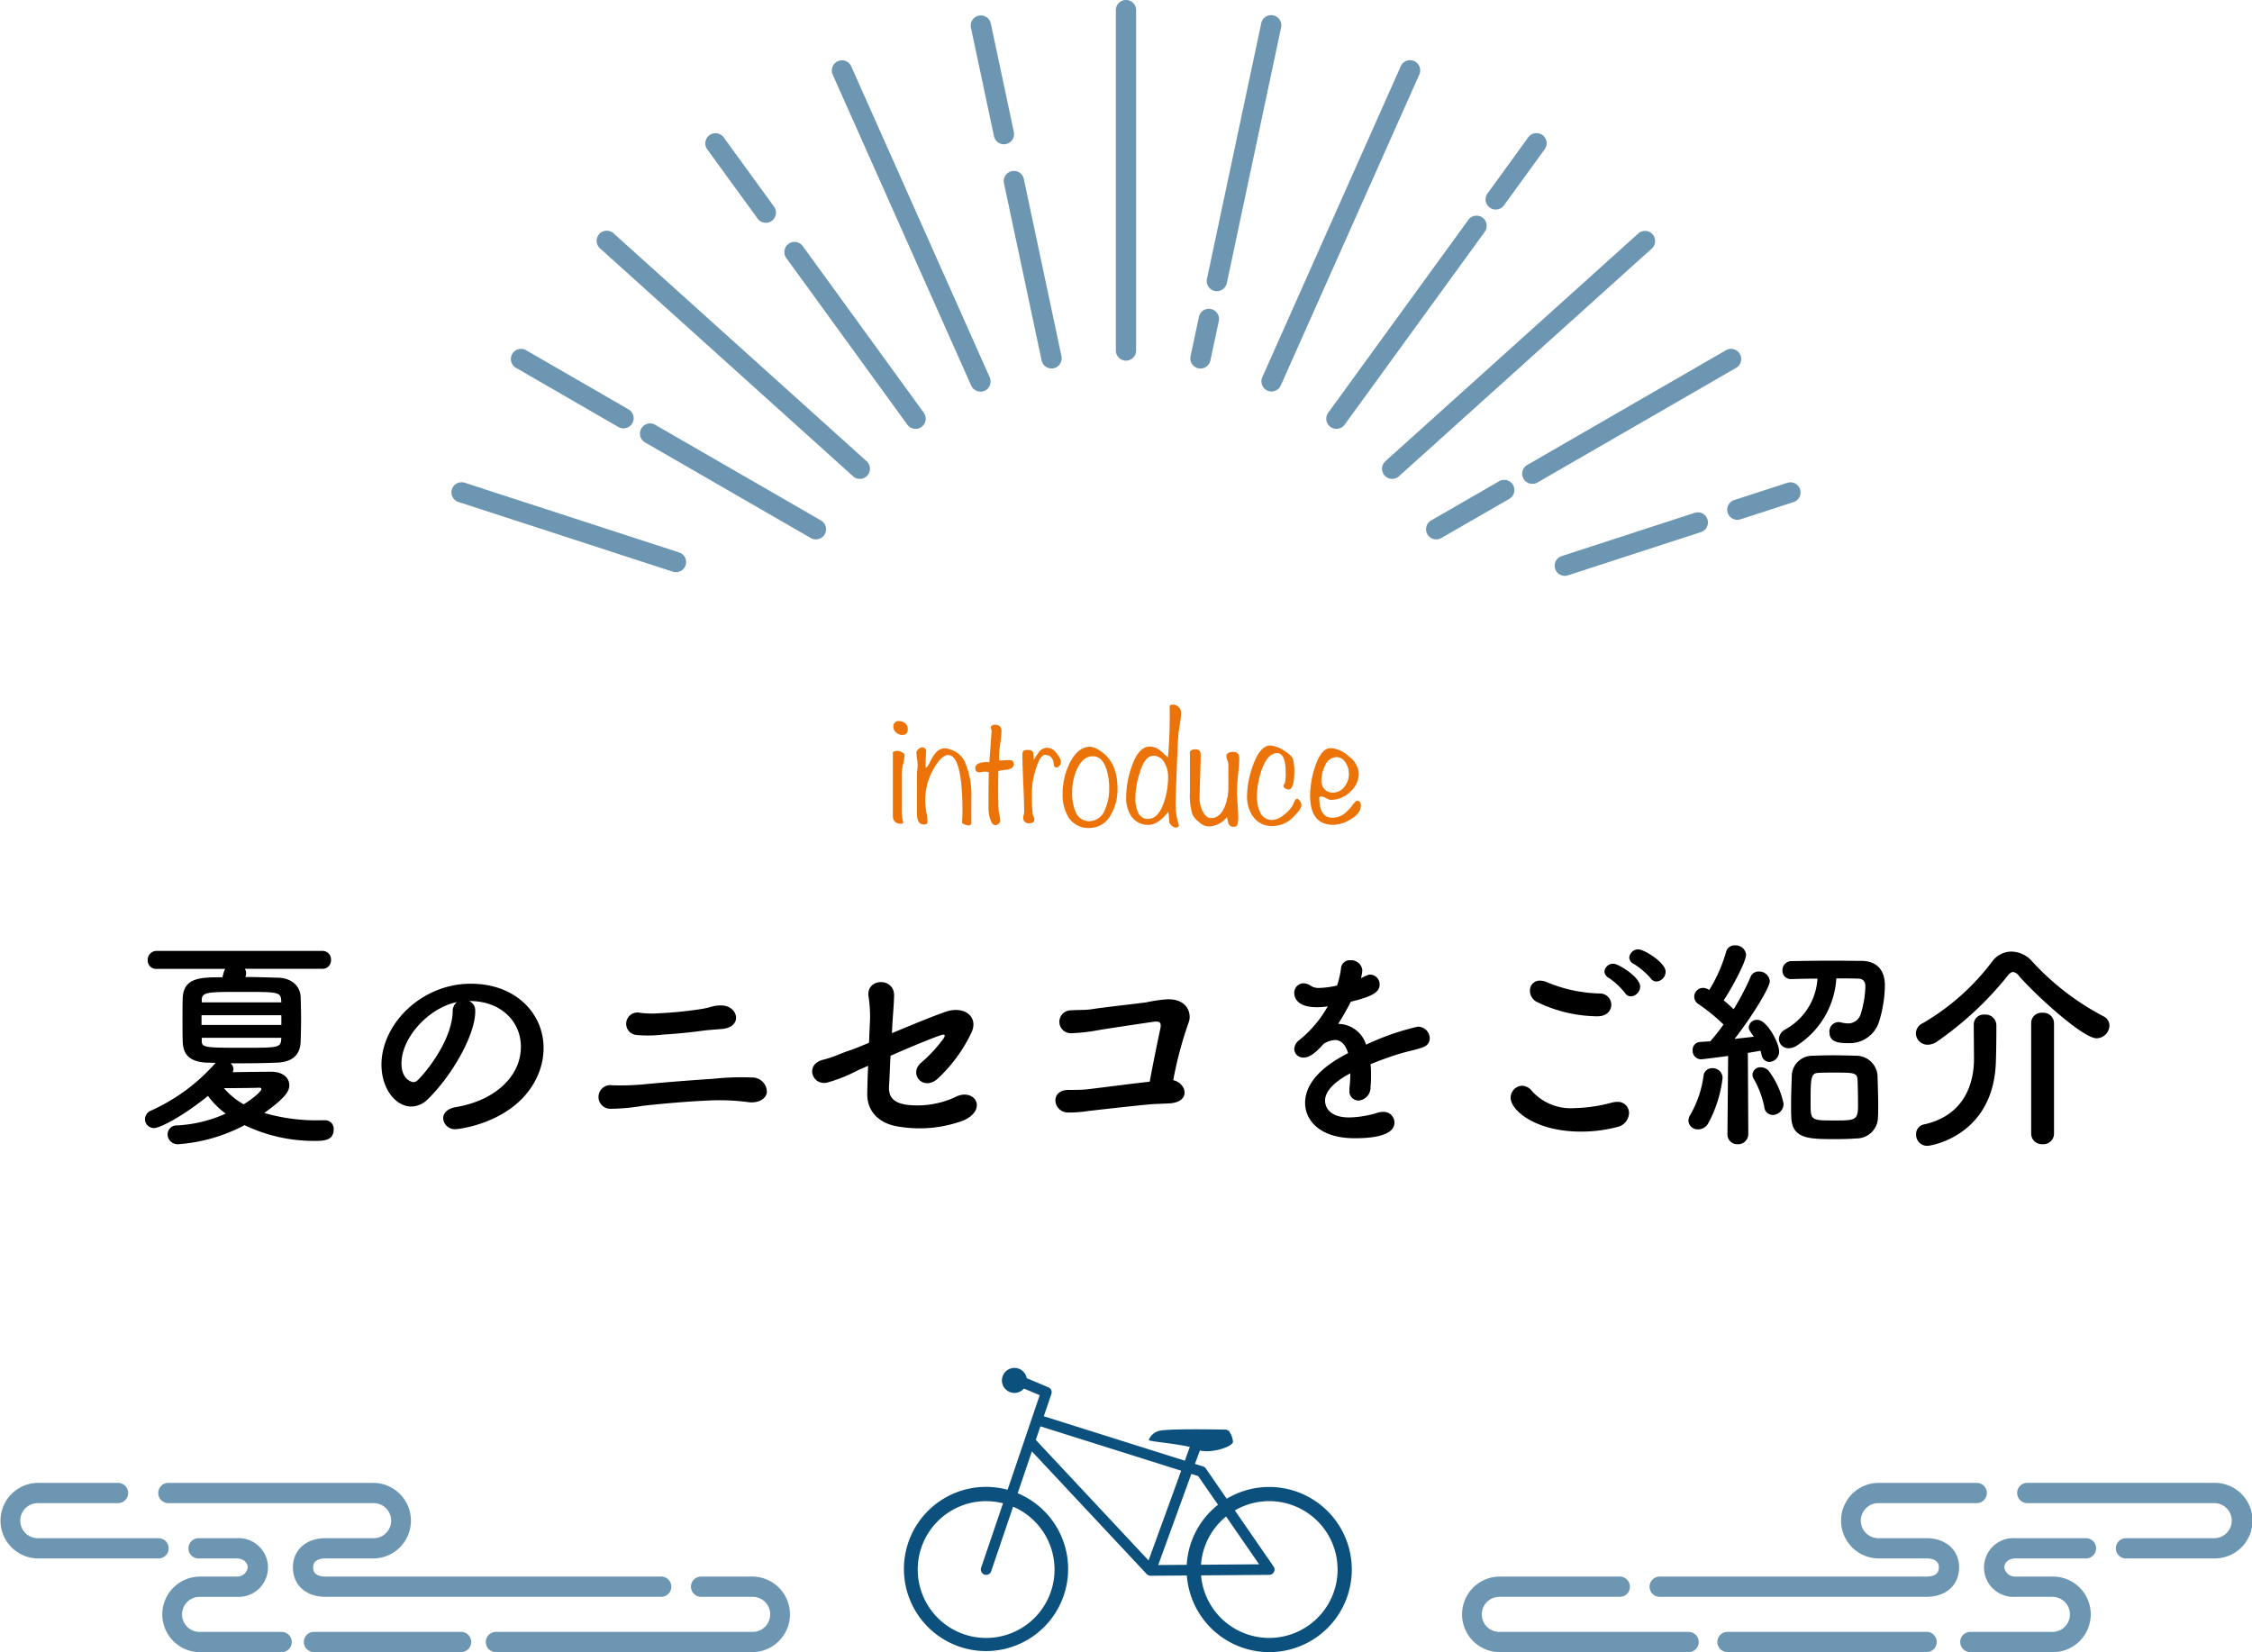<svg xmlns="http://www.w3.org/2000/svg" width="325.06" height="238.487" viewBox="0 0 325.06 238.487">
  <g id="ico_sec_intoroduce_01" transform="translate(-797.47 -2717.036)">
    <path id="パス_196" data-name="パス 196" d="M-115.584-1.184h-.736a26.773,26.773,0,0,1-8.064-1.056c2.976-2.144,3.616-3.1,3.616-4,0-1.024-.864-1.952-2.624-1.952-.544,0-3.584.032-5.568.064a.9.9,0,0,0,.128-.48,1.161,1.161,0,0,0-.416-.8h1.312c1.952,0,3.84-.032,5.44-.1,2.176-.1,3.3-1.12,3.36-3.04.032-.9.064-2.048.064-3.2s-.032-2.336-.064-3.264c-.064-1.5-1.248-2.688-3.2-2.752-1.376-.032-3.04-.1-4.768-.1.032-.1.032-.16.064-.256a.886.886,0,0,0,.032-.288,1.015,1.015,0,0,0-.192-.64H-116a1.224,1.224,0,0,0,1.248-1.312A1.216,1.216,0,0,0-116-25.632h-23.9a1.283,1.283,0,0,0-1.312,1.344A1.209,1.209,0,0,0-139.9-23.04h9.888c-.1.128-.16.224-.416,1.216-3.1,0-5.632,0-5.728,3.04-.032.832-.032,1.92-.032,3.04s0,2.24.032,3.232c.064,1.792.96,2.912,3.52,3.008.416,0,.832.032,1.248.032l-.192.192a27.332,27.332,0,0,1-9.12,6.688,1.352,1.352,0,0,0-.9,1.248,1.271,1.271,0,0,0,1.312,1.28c.864,0,4.16-1.7,7.776-4.64a12.11,12.11,0,0,0,2.56,2.56,19.581,19.581,0,0,1-6.976,1.7,1.3,1.3,0,0,0-1.408,1.28,1.439,1.439,0,0,0,1.472,1.44A24.11,24.11,0,0,0-127.232-.48a23.1,23.1,0,0,0,10.208,2.272c1.152,0,2.656-.032,2.656-1.632a1.222,1.222,0,0,0-1.184-1.344Zm-6.336-17.024h-11.488V-18.5c0-1.216.832-1.216,5.76-1.216,5.024,0,5.6,0,5.7,1.12Zm0,3.264h-11.52v-1.408h11.52Zm-.032,2.208c-.1,1.056-.608,1.088-5.28,1.088-5.888,0-6.176-.032-6.176-1.056v-.384h11.488Zm-5.408,9.248a10.515,10.515,0,0,1-2.848-2.336c1.984,0,4.832-.032,4.992-.064h.128c.128,0,.288.064.288.192C-124.8-5.344-126.144-4.224-127.36-3.488Zm30.56.416c-1.216.224-1.76.9-1.76,1.6A1.683,1.683,0,0,0-96.736.1C-96.288.1-87.584-.9-84.768-8a9.809,9.809,0,0,0,.7-3.616c0-4.992-4.032-9.28-10.5-9.28-7.2,0-12.9,5.888-12.9,11.68,0,3.488,2.048,6.048,4.32,6.048a3.471,3.471,0,0,0,2.4-1.088c3.52-3.456,6.816-9.28,6.816-12.64v-.16a1.446,1.446,0,0,0-.9-1.344h.064c4.64,0,7.424,3.04,7.424,6.592C-87.328-7.616-90.976-4.032-96.8-3.072Zm-.384-13.792c-.128,4.32-4.128,9.056-5.088,9.92a.848.848,0,0,1-.608.256c-.1,0-1.7-.288-1.7-2.688,0-3.808,4-8.064,8-8.864A1.655,1.655,0,0,0-97.184-16.864Zm38.88,2.5c3.04-.288,2.336-3.328-.032-3.392a4.485,4.485,0,0,0-1.536.192,12.26,12.26,0,0,1-1.44.32,56.3,56.3,0,0,1-6.016.608,13.707,13.707,0,0,1-2.816-.064,1.628,1.628,0,1,0-.576,3.2,18.672,18.672,0,0,0,4-.064c1.344-.064,3.744-.288,5.568-.544C-60.128-14.24-59.328-14.272-58.3-14.368Zm6.464,9.184A2.1,2.1,0,0,0-53.984-7.36a37.245,37.245,0,0,0-5.632.192c-3.136.192-8.16.608-10.4.832a36.443,36.443,0,0,1-4.16.1,1.706,1.706,0,1,0-.256,3.392,28.674,28.674,0,0,0,4.608-.416c2.464-.288,6.688-.672,10.112-.8a31.1,31.1,0,0,1,5.184.256C-53.12-3.616-52-4.224-51.84-5.184Zm18.112-9.792c.1-1.6.224-2.88.256-4.224.032-2.688-4.128-2.528-3.68.192a19.286,19.286,0,0,1,.16,4.192l-.1,2.432c-1.344.576-2.4.992-2.816,1.12-1.376.448-2.272.96-3.84,1.344-2.624.672-1.568,3.744.576,3.3a21.833,21.833,0,0,0,4.48-1.792c.256-.1.8-.352,1.472-.64-.064,1.312-.1,2.624-.128,3.968-.064,2.592,1.7,4.384,4.48,4.8a18.3,18.3,0,0,0,9.376-.864c3.648-1.6,1.6-4.864-1.216-3.36A13.015,13.015,0,0,1-31.68-3.424c-1.856-.288-2.592-1.088-2.528-2.592.1-1.6.128-3.008.224-4.48,2.752-1.216,5.92-2.528,7.264-2.976.512-.16.736-.064.384.48a20.3,20.3,0,0,1-3.3,3.552c-1.76,1.632.416,4.128,2.5,2.208A22.039,22.039,0,0,0-22.3-13.856c1.056-2.272-1.056-3.936-3.776-2.976-1.76.608-4.864,1.888-7.712,3.072Zm40.544,8a56.425,56.425,0,0,1,2.208-8.288c.48-1.088.032-3.424-2.976-3.392a20.563,20.563,0,0,0-3.136.448c-1.152.16-6.56.768-7.68.96-1.152.192-2.144.1-3.264.192a1.652,1.652,0,1,0,.16,3.3,25.769,25.769,0,0,0,3.744-.416c1.216-.224,6.432-.992,7.968-1.216.928-.128,1.312-.064,1.12.96C4.7-13.216,3.936-9.568,3.424-6.752c-2.208.224-8.192,1.024-9.28,1.12-.832.064-1.632.064-2.432.064-2.752,0-2.272,3.2-.1,3.264a18.638,18.638,0,0,0,2.976-.224c1.12-.128,7.872-.9,9.344-.992.832-.032,1.472-.064,2.3-.1C9.44-3.808,8.768-6.528,6.816-6.976ZM35.3-9.28c1.248-.512,2.624-1.024,3.968-1.44,1.664-.512,2.72-.64,3.712-1.056a1.322,1.322,0,0,0,.864-1.248,1.7,1.7,0,0,0-1.792-1.664A37.169,37.169,0,0,0,34.656-12.1,4.278,4.278,0,0,0,30.624-15.1a34.418,34.418,0,0,0,1.824-3.2c3.328-.8,4.16-1.44,4.16-2.5a1.393,1.393,0,0,0-1.376-1.408c-.224,0-.352.032-1.312.512a6.1,6.1,0,0,0,.192-1.184,1.633,1.633,0,0,0-1.728-1.408,1.257,1.257,0,0,0-1.344,1.12,12.319,12.319,0,0,1-.576,2.528,12.363,12.363,0,0,1-2.528.352,2.169,2.169,0,0,1-1.184-.256A2.036,2.036,0,0,0,25.6-20.96a1.36,1.36,0,0,0-1.312,1.408c0,.256.032,2.048,3.264,2.048a9.382,9.382,0,0,0,1.568-.128,16.7,16.7,0,0,1-4.1,4.864,1.746,1.746,0,0,0-.736,1.312,1.278,1.278,0,0,0,1.376,1.216c.7,0,1.5-.448,2.848-1.952a3.155,3.155,0,0,1,1.664-.576c.864,0,1.5.64,1.888,1.888-1.664.864-6.208,3.3-6.208,7.2,0,2.336,1.92,5.088,7.168,5.088,5.472,0,5.728-1.632,5.728-2.3a1.545,1.545,0,0,0-1.664-1.5,2.586,2.586,0,0,0-.8.128,14.862,14.862,0,0,1-4.032.672c-3.264,0-3.52-1.888-3.52-2.432,0-2.016,2.976-3.584,3.648-3.936a17.413,17.413,0,0,1-.128,2.144v.288a1.336,1.336,0,0,0,1.312,1.5A1.9,1.9,0,0,0,35.3-5.984a17.079,17.079,0,0,0,.064-1.76A11.829,11.829,0,0,0,35.3-9.28Zm41.28-11.936a1.429,1.429,0,0,0,1.312-1.408c0-1.344-3.136-3.232-3.936-3.232a1.3,1.3,0,0,0-1.312,1.184,1.087,1.087,0,0,0,.672.928,10.868,10.868,0,0,1,2.432,2.08A.969.969,0,0,0,76.576-21.216ZM72.9-19.072a1.429,1.429,0,0,0,1.312-1.408c0-1.376-3.136-3.3-3.84-3.3a1.25,1.25,0,0,0-1.312,1.12,1.105,1.105,0,0,0,.64.928,10.843,10.843,0,0,1,2.336,2.176A.982.982,0,0,0,72.9-19.072Zm-2.848,1.216a1.641,1.641,0,0,0-1.664-1.632,20.894,20.894,0,0,1-7.712-1.664,2.672,2.672,0,0,0-.928-.192,1.4,1.4,0,0,0-1.44,1.472A1.8,1.8,0,0,0,59.36-18.24a20.355,20.355,0,0,0,8.672,2.048C69.408-16.192,70.048-17.024,70.048-17.856ZM70.816-.192a2.155,2.155,0,0,0,1.792-2.016A1.605,1.605,0,0,0,70.88-3.84a3.1,3.1,0,0,0-.736.1,22.18,22.18,0,0,1-5.44.8,7.533,7.533,0,0,1-6.08-2.432,1.915,1.915,0,0,0-1.44-.8A1.73,1.73,0,0,0,55.52-4.448c0,1.824,3.552,4.9,10.176,4.9A20.589,20.589,0,0,0,70.816-.192ZM96.064-21.568c1.056-.032,2.368-.064,3.744-.064a8.965,8.965,0,0,1-4.7,7.36,1.638,1.638,0,0,0-.864,1.344,1.367,1.367,0,0,0,1.408,1.344,2.218,2.218,0,0,0,1.28-.448,12.4,12.4,0,0,0,5.6-9.632c1.152,0,2.272,0,3.168.032.608,0,1.024.352,1.024,1.12a14.252,14.252,0,0,1-.64,3.872,1.891,1.891,0,0,1-1.888,1.472,4.459,4.459,0,0,1-1.056-.16,1.313,1.313,0,0,0-.352-.032,1.346,1.346,0,0,0-1.248,1.472c0,1.44,1.344,1.568,2.688,1.568a4.44,4.44,0,0,0,4.512-3.232,18.364,18.364,0,0,0,.8-5.088c0-2.464-1.408-3.52-3.3-3.552-1.216,0-2.688-.032-4.16-.032-2.112,0-4.32.032-6.016.064a1.3,1.3,0,0,0-1.312,1.344,1.2,1.2,0,0,0,1.28,1.248Zm12.48,19.9c.032-.48.032-1.024.032-1.632,0-1.472-.064-3.2-.1-4.384a3.087,3.087,0,0,0-3.136-2.816c-.96-.032-2.144-.064-3.328-.064-.992,0-2.016.032-2.912.064A2.971,2.971,0,0,0,96.1-7.552c-.032,1.12-.1,2.72-.1,4.224,0,.608,0,1.184.032,1.728.128,3.136,2.56,3.136,6.464,3.136,1.056,0,2.08-.032,2.912-.1A3.091,3.091,0,0,0,108.544-1.664ZM86.816.8a1.408,1.408,0,0,0,1.472,1.472,1.468,1.468,0,0,0,1.536-1.5l-.064-11.68c.736-.128,1.376-.224,1.824-.32.064.192.1.416.16.608A1.2,1.2,0,0,0,92.864-9.6a1.5,1.5,0,0,0,1.408-1.568c0-1.184-1.76-4.512-3.136-4.512a1.178,1.178,0,0,0-1.248,1.056c0,.288.032.384.736,1.376-.736.1-1.728.192-2.784.32,2.72-3.488,5.088-7.488,5.088-8.32a1.529,1.529,0,0,0-1.6-1.408,1.21,1.21,0,0,0-1.184.8,36.715,36.715,0,0,1-2.432,4.64c-.448-.416-.928-.864-1.44-1.28,1.056-1.568,3.232-5.536,3.232-6.592a1.5,1.5,0,0,0-1.6-1.344,1.236,1.236,0,0,0-1.28.928A21.832,21.832,0,0,1,84.192-20L84-20.1a1.557,1.557,0,0,0-.7-.192,1.283,1.283,0,0,0-1.28,1.28,1.282,1.282,0,0,0,.608,1.056,26.67,26.67,0,0,1,3.616,2.944,23.927,23.927,0,0,1-1.92,2.432c-.576.032-1.088.064-1.5.1A1.107,1.107,0,0,0,81.792-11.3a1.229,1.229,0,0,0,1.184,1.312c.384,0,3.9-.48,3.936-.48L86.816.768Zm6.56-2.752a1.6,1.6,0,0,0,1.536-1.632A11.822,11.822,0,0,0,92.768-8.32a1.519,1.519,0,0,0-1.12-.512,1.126,1.126,0,0,0-1.216,1.056,1.293,1.293,0,0,0,.224.7,13.266,13.266,0,0,1,1.472,3.936A1.244,1.244,0,0,0,93.376-1.952ZM84-.672A18.066,18.066,0,0,0,86.112-7.3,1.412,1.412,0,0,0,84.64-8.7a1.223,1.223,0,0,0-1.28,1.12,15.3,15.3,0,0,1-1.888,5.568,1.731,1.731,0,0,0-.288.9A1.33,1.33,0,0,0,82.592.128,1.682,1.682,0,0,0,84-.672ZM105.664-3.3c0,2.112-.416,2.144-3.36,2.144-3.424,0-3.488,0-3.488-2.432,0-3.9.032-4.416,1.248-4.448.576-.032,1.376-.032,2.144-.032,2.848,0,3.328,0,3.392,1.088C105.632-6.08,105.664-4.48,105.664-3.3Zm36.288-11.552a1.491,1.491,0,0,0-.864-1.344,37.592,37.592,0,0,1-10.272-7.9,4.063,4.063,0,0,0-3.008-1.44,3.459,3.459,0,0,0-2.784,1.44,33.881,33.881,0,0,1-10.016,8.9,1.637,1.637,0,0,0-.992,1.472,1.674,1.674,0,0,0,1.7,1.632,2.4,2.4,0,0,0,1.344-.448,48.273,48.273,0,0,0,10.176-9.472c.288-.384.576-.576.8-.576a1.26,1.26,0,0,1,.864.576c2.432,2.784,9.216,8.992,11.2,8.992A1.894,1.894,0,0,0,141.952-14.848ZM130.656.768a1.538,1.538,0,0,0,1.664,1.5,1.529,1.529,0,0,0,1.632-1.5v-16a1.533,1.533,0,0,0-1.664-1.472,1.487,1.487,0,0,0-1.632,1.472Zm-8.288-15.744c0,1.024.032,3.936.032,4.96,0,3.392-1.312,8.16-7.264,9.44a1.4,1.4,0,0,0-1.088,1.44A1.585,1.585,0,0,0,115.712,2.5c.448,0,9.664-1.44,9.856-12.384.032-.768.064-3.04.064-4.352v-.736a1.58,1.58,0,0,0-1.7-1.472,1.444,1.444,0,0,0-1.568,1.44Z" transform="translate(960 2879.931)"/>
    <path id="パス_197" data-name="パス 197" d="M-31.5-13.525q0,.85-.8.85a1.3,1.3,0,0,1-.875-.35,1.042,1.042,0,0,1-.4-.8.751.751,0,0,1,.85-.85,1.249,1.249,0,0,1,.863.325A1.06,1.06,0,0,1-31.5-13.525Zm-.475,3.75a6.865,6.865,0,0,1-.2,1.35,6.865,6.865,0,0,0-.2,1.35V-1.55a6.93,6.93,0,0,0,.225,1.5.3.3,0,0,1-.275.2q-1.225,0-1.225-1.175V-10.2a1.318,1.318,0,0,1,.625-.175,1.318,1.318,0,0,1,.625.175Q-31.975-10.025-31.975-9.775Zm9.65,9.9A.465.465,0,0,1-22.75.4a2.238,2.238,0,0,1-.9-.35v-.2q0-.225.025-.675t.025-.65q0-8.3-2.075-8.3-.65,0-1.4.95a9.121,9.121,0,0,0-1.9,5.925,8.612,8.612,0,0,0,.163,1.387A8.612,8.612,0,0,1-28.65-.125q0,.375-.525.375-1,0-1-1.575V-7a6.012,6.012,0,0,1,.05-.65,6.012,6.012,0,0,0,.05-.65,7.444,7.444,0,0,0-.087-.95,7.4,7.4,0,0,1-.087-.925q0-.2.313-.463a.9.9,0,0,1,.487-.262.771.771,0,0,1,.6.35q-.075,1.625-.075,1.9,0,.375.025.725.225-.075.6-.825a6.032,6.032,0,0,1,.8-1.3,1.776,1.776,0,0,1,1.375-.7,2.874,2.874,0,0,1,.9.225A3.342,3.342,0,0,1-23.3-8.875a11.878,11.878,0,0,1,.975,5.225Zm5.8-8a2.41,2.41,0,0,1-.95.25,3.993,3.993,0,0,0-.95.175q-.025.275-.025,2.775,0,1.95.05,2.625a4.847,4.847,0,0,0,.125.875,4.9,4.9,0,0,1,.125.925.542.542,0,0,1-.25.4.755.755,0,0,1-.45.2q-.5,0-.8-1.025a5.534,5.534,0,0,1-.2-1.425q0-3.525.05-5.2a2.325,2.325,0,0,0-1.15,0q-.8.1-.8-.575,0-.95,2.025-.875l.325-4.525a.762.762,0,0,0-.062-.238.762.762,0,0,1-.062-.237.372.372,0,0,1,.2-.287.7.7,0,0,1,.475-.113q.875.075.875.875A14.841,14.841,0,0,1-18.15-11.4a14.806,14.806,0,0,0-.175,1.85,3.21,3.21,0,0,0,.05.575L-16.9-9.05q.7,0,.7.55A.718.718,0,0,1-16.525-7.875ZM-9.4-8.9q0,.1-.025.425-.325.5-.625.5a.422.422,0,0,1-.35-.25Q-10.475-9.8-11.7-9.8q-.8,0-1.575,2.95a11.071,11.071,0,0,0-.3,2.875A17.772,17.772,0,0,0-13.45-1.15q.025.075.125.312a1.038,1.038,0,0,1,.1.363q0,.55-.75.55a.763.763,0,0,1-.85-.875,1.555,1.555,0,0,1,.063-.363,1.555,1.555,0,0,0,.063-.363q0-1.375-.125-4.125t-.125-4.125q0-.5.175-.613A1.377,1.377,0,0,1-14.1-10.5q.625,0,.725.45.025.5.05.975.65-1,.75-1.125a1.554,1.554,0,0,1,1.15-.625,1.714,1.714,0,0,1,.9.275,2.927,2.927,0,0,1,.687.775A2.015,2.015,0,0,1-9.4-8.9Zm8.175,3.975a7.208,7.208,0,0,1-.95,3.75A3.469,3.469,0,0,1-5.3.75,3.341,3.341,0,0,1-8.325-.825a6.368,6.368,0,0,1-.825-3.45A9.836,9.836,0,0,1-8.2-8.45q1.2-2.525,3.05-2.525a2.9,2.9,0,0,1,1.35.55Q-1.225-8.825-1.225-4.925Zm-1.2-.025A9.065,9.065,0,0,0-2.85-7.825Q-3.475-9.6-4.775-9.6q-1.5,0-2.35,1.975a8.264,8.264,0,0,0-.65,3.275,6.876,6.876,0,0,0,.45,2.65A2.136,2.136,0,0,0-5.3-.225a2.459,2.459,0,0,0,2.275-1.7A7.26,7.26,0,0,0-2.425-4.95ZM7.95-15.875A9.338,9.338,0,0,1,7.8-14.4q-.175,1.175-.225,1.475-.075.775-.25,5.15-.15,4-.15,4.425A10.5,10.5,0,0,0,7.65.425.519.519,0,0,1,7.2.7.944.944,0,0,1,6.638.45a1.076,1.076,0,0,1-.388-.5A11.638,11.638,0,0,0,6.1-1.575Q4.625.3,3.275.3A2.887,2.887,0,0,1,.775-.925,4.675,4.675,0,0,1,.025-3.7,13.329,13.329,0,0,1,.8-8.05Q1.8-11,3.45-11a2.433,2.433,0,0,1,1.425.525q.15.1,1.175,1.05a66.8,66.8,0,0,0,.25-7.45.642.642,0,0,1,.475-.175,1.129,1.129,0,0,1,.825.35A1.129,1.129,0,0,1,7.95-15.875ZM6.075-6.65a3.909,3.909,0,0,0-.5-1.975A1.817,1.817,0,0,0,3.95-9.675q-1.25,0-2,2.55A12.2,12.2,0,0,0,1.35-3.5,4.716,4.716,0,0,0,1.7-1.6,1.526,1.526,0,0,0,3.125-.55q1.55,0,2.35-2.4A11.185,11.185,0,0,0,6.075-6.65ZM16.35-9.35q0,.775-.163,2.313a25.811,25.811,0,0,0-.162,2.663q0,.45.087,1.712T16.2-.85q0,1.1-.25,1.325a.763.763,0,0,1-.425.1A.743.743,0,0,1,14.775.1q-.1-.475-.2-.925A3.454,3.454,0,0,1,12.1.525,2.022,2.022,0,0,1,10.6-.05a3.134,3.134,0,0,1-1.025-1.2,9.448,9.448,0,0,1-.35-3.175V-9.85q-.15-.75.85-.75.7,0,.7.8,0,1.2-.075,3.125-.075,2.45-.075,3.125a3.922,3.922,0,0,0,.4,1.8q.5,1.075,1.275,1.075,1.275,0,1.975-1.7a7.606,7.606,0,0,0,.5-2.8V-8.45a1.73,1.73,0,0,0-.137-.562A1.755,1.755,0,0,1,14.5-9.6a1.683,1.683,0,0,1,.025-.275,1.167,1.167,0,0,1,.7-.35Q16.35-10.325,16.35-9.35ZM25.325-2.6q0,.6-1.025,1.612A4.415,4.415,0,0,1,22.625.2a5.04,5.04,0,0,1-1.45.275,3.265,3.265,0,0,1-2.8-1.325,4.877,4.877,0,0,1-.9-3.05A13.243,13.243,0,0,1,18.3-8.2q1.025-2.95,2.55-2.95a4.133,4.133,0,0,1,1.925.712q1.2.712,1.35,1.362A6.909,6.909,0,0,1,24.3-7.55q0,2.75-.825,2.75A1.031,1.031,0,0,1,23-4.95q-.275-.15-.275-.35a.548.548,0,0,1,.1-.263q.1-.162.125-.212a6.685,6.685,0,0,0,.1-1.5q0-2.775-1.25-2.775-1.375,0-2.25,2.525a11.708,11.708,0,0,0-.65,3.7,5.262,5.262,0,0,0,.425,2.25A1.875,1.875,0,0,0,21.1-.4a2.965,2.965,0,0,0,1.7-.75,4.886,4.886,0,0,0,1.3-1.425q.1-.25.3-.7a.406.406,0,0,1,.35-.175q.15,0,.363.338A1.116,1.116,0,0,1,25.325-2.6Zm8.575.125q0,1.1-1.475,1.975a4.874,4.874,0,0,1-2.5.8q-3.35,0-3.35-4.25a13.476,13.476,0,0,1,.675-4.025q.9-2.8,2.3-2.8a4.22,4.22,0,0,1,2.625,1.212A3.318,3.318,0,0,1,33.6-7.15a3.559,3.559,0,0,1-1.25,2.7A4.063,4.063,0,0,1,29.525-3.3a1.969,1.969,0,0,1-.638-.25,1.9,1.9,0,0,0-.663-.25q-.325,0-.325.2,0,2.875,1.9,2.875a2.847,2.847,0,0,0,1.8-.65A5.9,5.9,0,0,0,32.7-2.55q.475-.625.625-.625Q33.9-3.175,33.9-2.475Zm-1.725-4.6a2.932,2.932,0,0,0-.5-1.637,1.521,1.521,0,0,0-1.325-.763,1.857,1.857,0,0,0-1.625,1.25A4.807,4.807,0,0,0,28.2-6.05a1.693,1.693,0,0,0,.462,1.213,1.564,1.564,0,0,0,1.188.487,2.065,2.065,0,0,0,1.7-.875A2.92,2.92,0,0,0,32.175-7.075Z" transform="translate(960 2835.8)" fill="#eb7308"/>
    <g id="_イヤー_1-2" transform="translate(797.47 2717.036)" opacity="0.598">
      <g id="グループ_7" data-name="グループ 7" transform="translate(0 214.05)">
        <g id="グループ_5" data-name="グループ 5">
          <path id="パス_26" data-name="パス 26" d="M88.213,91.022H39.823c-2.9,0-4.767-1.682-4.767-4.285,0-2.471,1.916-4.182,4.68-4.182H46.71a2.53,2.53,0,0,0,0-5.06H17.082a1.462,1.462,0,0,1,0-2.925H46.71a5.455,5.455,0,0,1,0,10.909H39.735c-.526,0-1.755.117-1.755,1.258,0,.366,0,1.36,1.843,1.36H88.213a1.462,1.462,0,1,1,0,2.925Z" transform="translate(7.223 -74.57)" fill="#0c507e"/>
          <path id="パス_27" data-name="パス 27" d="M86.469,94.729H49.412a1.462,1.462,0,1,1,0-2.925H86.469a2.53,2.53,0,1,0,0-5.06H79.026a1.462,1.462,0,0,1,0-2.925h7.444a5.455,5.455,0,0,1,0,10.909Z" transform="translate(22.172 -70.293)" fill="#0c507e"/>
          <path id="パス_28" data-name="パス 28" d="M52.686,92.2H31.452a1.462,1.462,0,1,1,0-2.925H52.686a1.462,1.462,0,1,1,0,2.925Z" transform="translate(13.867 -67.768)" fill="#0c507e"/>
          <path id="パス_29" data-name="パス 29" d="M33.27,96.482H21.425a5.455,5.455,0,0,1,0-10.909h5.411a1.53,1.53,0,0,0,1.536-1.316c0-.673-.556-1.3-1.623-1.3H21.278a1.462,1.462,0,1,1,0-2.925h5.469a4.242,4.242,0,1,1,.088,8.467H21.425a2.53,2.53,0,0,0,0,5.06H33.27a1.462,1.462,0,1,1,0,2.925Z" transform="translate(7.384 -72.045)" fill="#0c507e"/>
          <path id="パス_30" data-name="パス 30" d="M22.886,85.479H5.455a5.455,5.455,0,0,1,0-10.909H17.037a1.462,1.462,0,0,1,0,2.925H5.455a2.53,2.53,0,0,0,0,5.06H22.886a1.462,1.462,0,1,1,0,2.925Z" transform="translate(0 -74.57)" fill="#0c507e"/>
        </g>
        <g id="グループ_6" data-name="グループ 6" transform="translate(210.965)">
          <path id="パス_31" data-name="パス 31" d="M202.729,91.022H164.282a1.462,1.462,0,0,1,0-2.925h38.446c1.843,0,1.843-.98,1.843-1.36,0-1.141-1.228-1.258-1.755-1.258h-6.976a5.455,5.455,0,0,1,0-10.909h14.2a1.462,1.462,0,1,1,0,2.925h-14.2a2.53,2.53,0,1,0,0,5.06h6.976c2.749,0,4.68,1.726,4.68,4.182,0,2.6-1.872,4.285-4.767,4.285Z" transform="translate(-135.678 -74.57)" fill="#0c507e"/>
          <path id="パス_32" data-name="パス 32" d="M177.032,94.729H149.715a5.455,5.455,0,0,1,0-10.909H167.1a1.462,1.462,0,0,1,0,2.925H149.715a2.53,2.53,0,0,0,0,5.06h27.317a1.462,1.462,0,1,1,0,2.925Z" transform="translate(-144.26 -70.293)" fill="#0c507e"/>
          <path id="パス_33" data-name="パス 33" d="M199.708,92.2H170.972a1.462,1.462,0,0,1,0-2.925h28.736a1.462,1.462,0,0,1,0,2.925Z" transform="translate(-132.585 -67.768)" fill="#0c507e"/>
          <path id="パス_34" data-name="パス 34" d="M206.788,96.482H194.942a1.462,1.462,0,0,1,0-2.925h11.845a2.53,2.53,0,0,0,0-5.06h-5.411a4.242,4.242,0,1,1,.088-8.467h10.164a1.462,1.462,0,0,1,0,2.925H201.465c-1.068,0-1.623.658-1.623,1.3a1.555,1.555,0,0,0,1.536,1.316h5.411a5.455,5.455,0,1,1,0,10.909Z" transform="translate(-121.501 -72.045)" fill="#0c507e"/>
          <path id="パス_35" data-name="パス 35" d="M227.543,85.479H214.806a1.462,1.462,0,0,1,0-2.925h12.737a2.53,2.53,0,0,0,0-5.06H200.562a1.462,1.462,0,0,1,0-2.925h26.981a5.455,5.455,0,1,1,0,10.909Z" transform="translate(-118.902 -74.57)" fill="#0c507e"/>
        </g>
      </g>
      <g id="グループ_8" data-name="グループ 8" transform="translate(65.165)">
        <path id="パス_36" data-name="パス 36" d="M111.6,52.061A1.467,1.467,0,0,1,110.14,50.6V1.462a1.462,1.462,0,1,1,2.925,0V50.6A1.467,1.467,0,0,1,111.6,52.061Z" transform="translate(-14.237)" fill="#0c507e"/>
        <path id="パス_37" data-name="パス 37" d="M100.607,20.133a1.467,1.467,0,0,1-1.433-1.155L95.84,3.271a1.466,1.466,0,0,1,2.866-.614l3.334,15.706a1.478,1.478,0,0,1-1.126,1.74A1.1,1.1,0,0,1,100.607,20.133Z" transform="translate(-20.863 0.692)" fill="#0c507e"/>
        <path id="パス_38" data-name="パス 38" d="M105.973,45.4a1.467,1.467,0,0,1-1.433-1.155L99.1,18.621a1.466,1.466,0,0,1,2.866-.614l5.44,25.621a1.478,1.478,0,0,1-1.126,1.74,1.1,1.1,0,0,1-.307.029Z" transform="translate(-19.356 7.79)" fill="#0c507e"/>
        <path id="パス_39" data-name="パス 39" d="M103.551,53.768a1.451,1.451,0,0,1-1.331-.863L82.229,8.01a1.463,1.463,0,0,1,2.676-1.185l19.991,44.9a1.463,1.463,0,0,1-.746,1.93,1.431,1.431,0,0,1-.6.132Z" transform="translate(-27.2 2.754)" fill="#0c507e"/>
        <path id="パス_40" data-name="パス 40" d="M78.351,26.076a1.462,1.462,0,0,1-1.185-.6l-7.268-10a1.465,1.465,0,0,1,2.369-1.726l7.268,10a1.47,1.47,0,0,1-.322,2.047,1.445,1.445,0,0,1-.863.278Z" transform="translate(-32.973 6.082)" fill="#0c507e"/>
        <path id="パス_41" data-name="パス 41" d="M96.358,50.862a1.462,1.462,0,0,1-1.185-.6L77.7,26.206a1.465,1.465,0,0,1,2.369-1.726L97.543,48.537a1.47,1.47,0,0,1-.322,2.047,1.445,1.445,0,0,1-.863.278Z" transform="translate(-29.367 11.041)" fill="#0c507e"/>
        <path id="パス_42" data-name="パス 42" d="M96.878,58.593a1.4,1.4,0,0,1-.98-.38L59.382,25.324a1.46,1.46,0,1,1,1.96-2.164L97.857,56.049a1.462,1.462,0,0,1-.98,2.545Z" transform="translate(-37.929 10.534)" fill="#0c507e"/>
        <path id="パス_43" data-name="パス 43" d="M66.678,45.905a1.476,1.476,0,0,1-.731-.19l-14.785-8.54a1.467,1.467,0,1,1,1.462-2.545l14.785,8.54a1.464,1.464,0,0,1-.731,2.735Z" transform="translate(-41.847 15.924)" fill="#0c507e"/>
        <path id="パス_44" data-name="パス 44" d="M88.557,58.53a1.476,1.476,0,0,1-.731-.19L63.9,44.535a1.467,1.467,0,0,1,1.462-2.545L89.289,55.8a1.464,1.464,0,0,1-.731,2.735Z" transform="translate(-35.956 19.328)" fill="#0c507e"/>
        <path id="パス_45" data-name="パス 45" d="M76.966,60.585a1.631,1.631,0,0,1-.453-.073L45.569,50.451a1.453,1.453,0,0,1-.936-1.843,1.47,1.47,0,0,1,1.843-.936L77.42,57.734a1.453,1.453,0,0,1,.936,1.843A1.471,1.471,0,0,1,76.966,60.585Z" transform="translate(-44.56 22.01)" fill="#0c507e"/>
        <path id="パス_46" data-name="パス 46" d="M120.573,41.337a1.1,1.1,0,0,1-.307-.029,1.47,1.47,0,0,1-1.126-1.74l7.838-36.911a1.452,1.452,0,0,1,1.74-1.126,1.47,1.47,0,0,1,1.126,1.74l-7.838,36.911A1.467,1.467,0,0,1,120.573,41.337Z" transform="translate(-10.09 0.692)" fill="#0c507e"/>
        <path id="パス_47" data-name="パス 47" d="M118.953,39.1a1.1,1.1,0,0,1-.307-.029,1.47,1.47,0,0,1-1.126-1.74l1.214-5.689a1.452,1.452,0,0,1,1.74-1.126,1.47,1.47,0,0,1,1.126,1.74l-1.214,5.689a1.467,1.467,0,0,1-1.433,1.155Z" transform="translate(-10.839 14.092)" fill="#0c507e"/>
        <path id="パス_48" data-name="パス 48" d="M125.974,53.772a1.476,1.476,0,0,1-1.345-2.062l19.991-44.9A1.463,1.463,0,1,1,147.3,8L127.3,52.894a1.466,1.466,0,0,1-1.331.863Z" transform="translate(-7.594 2.75)" fill="#0c507e"/>
        <path id="パス_49" data-name="パス 49" d="M148.1,24.167a1.477,1.477,0,0,1-.863-.278,1.455,1.455,0,0,1-.322-2.047l5.879-8.1a1.47,1.47,0,0,1,2.047-.322,1.455,1.455,0,0,1,.322,2.047l-5.879,8.1A1.462,1.462,0,0,1,148.1,24.167Z" transform="translate(2.638 6.076)" fill="#0c507e"/>
        <path id="パス_50" data-name="パス 50" d="M132.375,52.059a1.477,1.477,0,0,1-.863-.278,1.455,1.455,0,0,1-.322-2.047L151.415,21.89a1.465,1.465,0,0,1,2.369,1.726L133.559,51.459A1.462,1.462,0,0,1,132.375,52.059Z" transform="translate(-4.635 9.844)" fill="#0c507e"/>
        <path id="パス_51" data-name="パス 51" d="M137.872,58.593a1.434,1.434,0,0,1-1.082-.483,1.458,1.458,0,0,1,.1-2.062L173.408,23.16a1.46,1.46,0,0,1,1.96,2.164L138.852,58.213a1.474,1.474,0,0,1-.98.38Z" transform="translate(-2.089 10.534)" fill="#0c507e"/>
        <path id="パス_52" data-name="パス 52" d="M151.715,53.921a1.464,1.464,0,0,1-.731-2.735l28.678-16.554a1.467,1.467,0,0,1,1.462,2.545L152.446,53.731A1.476,1.476,0,0,1,151.715,53.921Z" transform="translate(4.307 15.922)" fill="#0c507e"/>
        <path id="パス_53" data-name="パス 53" d="M142.225,55.957a1.464,1.464,0,0,1-.731-2.735l9.813-5.659a1.467,1.467,0,1,1,1.462,2.545l-9.813,5.659A1.476,1.476,0,0,1,142.225,55.957Z" transform="translate(-0.081 21.901)" fill="#0c507e"/>
        <path id="パス_54" data-name="パス 54" d="M171.942,53.02a1.462,1.462,0,0,1-.453-2.852l7.663-2.486a1.461,1.461,0,1,1,.907,2.779L172.4,52.947A1.63,1.63,0,0,1,171.942,53.02Z" transform="translate(13.664 22.015)" fill="#0c507e"/>
        <path id="パス_55" data-name="パス 55" d="M154.912,59.739a1.462,1.462,0,0,1-.453-2.852l19.2-6.244a1.461,1.461,0,0,1,.907,2.779l-19.2,6.244A1.631,1.631,0,0,1,154.912,59.739Z" transform="translate(5.79 23.384)" fill="#0c507e"/>
      </g>
    </g>
    <g id="Layer_1" transform="translate(927.887 2914.493)">
      <path id="パス_115" data-name="パス 115" d="M53.492,41.007a11.935,11.935,0,0,1-12.6-11.044L35.663,30h-.005a.708.708,0,0,1-.146-.015.31.31,0,0,1-.046-.013.687.687,0,0,1-.069-.018c-.008,0-.013-.008-.021-.01-.023-.01-.046-.021-.069-.033l-.072-.038c-.018-.013-.036-.026-.054-.041a.705.705,0,0,1-.067-.056L35.1,29.76,18.524,12.047l-2.051,6.041a11.851,11.851,0,1,1-1.456-.5L19.652,3.936,17.375,2.98a1.805,1.805,0,1,1,.405-1.5L20.908,2.8a.769.769,0,0,1,.431.956L20.244,6.977,40.6,13.393l.721-1.985c-2.164-.515-6.034-.805-5.923-1.005a2.141,2.141,0,0,1,1.428-1.295c.99-.354,7.926-.233,9.641-.2a.726.726,0,0,1,.613.364,3.282,3.282,0,0,1,.472,1.344c.049.774-3.19,1.756-4.78,1.295l-.708,1.944,1.172.369a.768.768,0,0,1,.4.3l3.01,4.359a11.922,11.922,0,1,1,6.846,22.124ZM11.921,19.232a9.873,9.873,0,1,0,3.892.8L12.649,29.35a.769.769,0,0,1-.728.523.8.8,0,0,1-.387-.1.794.794,0,0,1-.331-.949l3.154-9.285a9.907,9.907,0,0,0-2.436-.305Zm31.012,9.177,8.388-.062-4.764-6.9a9.867,9.867,0,0,0-3.623,6.962ZM19.752,8.434l-.664,1.959,16.275,17.4,4.71-12.952L19.754,8.434Zm22.773,7.177-.985-.31L36.758,28.453l4.116-.031a11.907,11.907,0,0,1,4.513-8.667l-2.862-4.144Zm10.626,3.626A9.827,9.827,0,0,0,47.82,20.57l5.587,8.09a.734.734,0,0,1,.141.385.776.776,0,0,1-.767.826l-9.839.074A9.872,9.872,0,1,0,53.151,19.237Z" transform="translate(0.005 0)" fill="#0c507e"/>
    </g>
  </g>
</svg>
